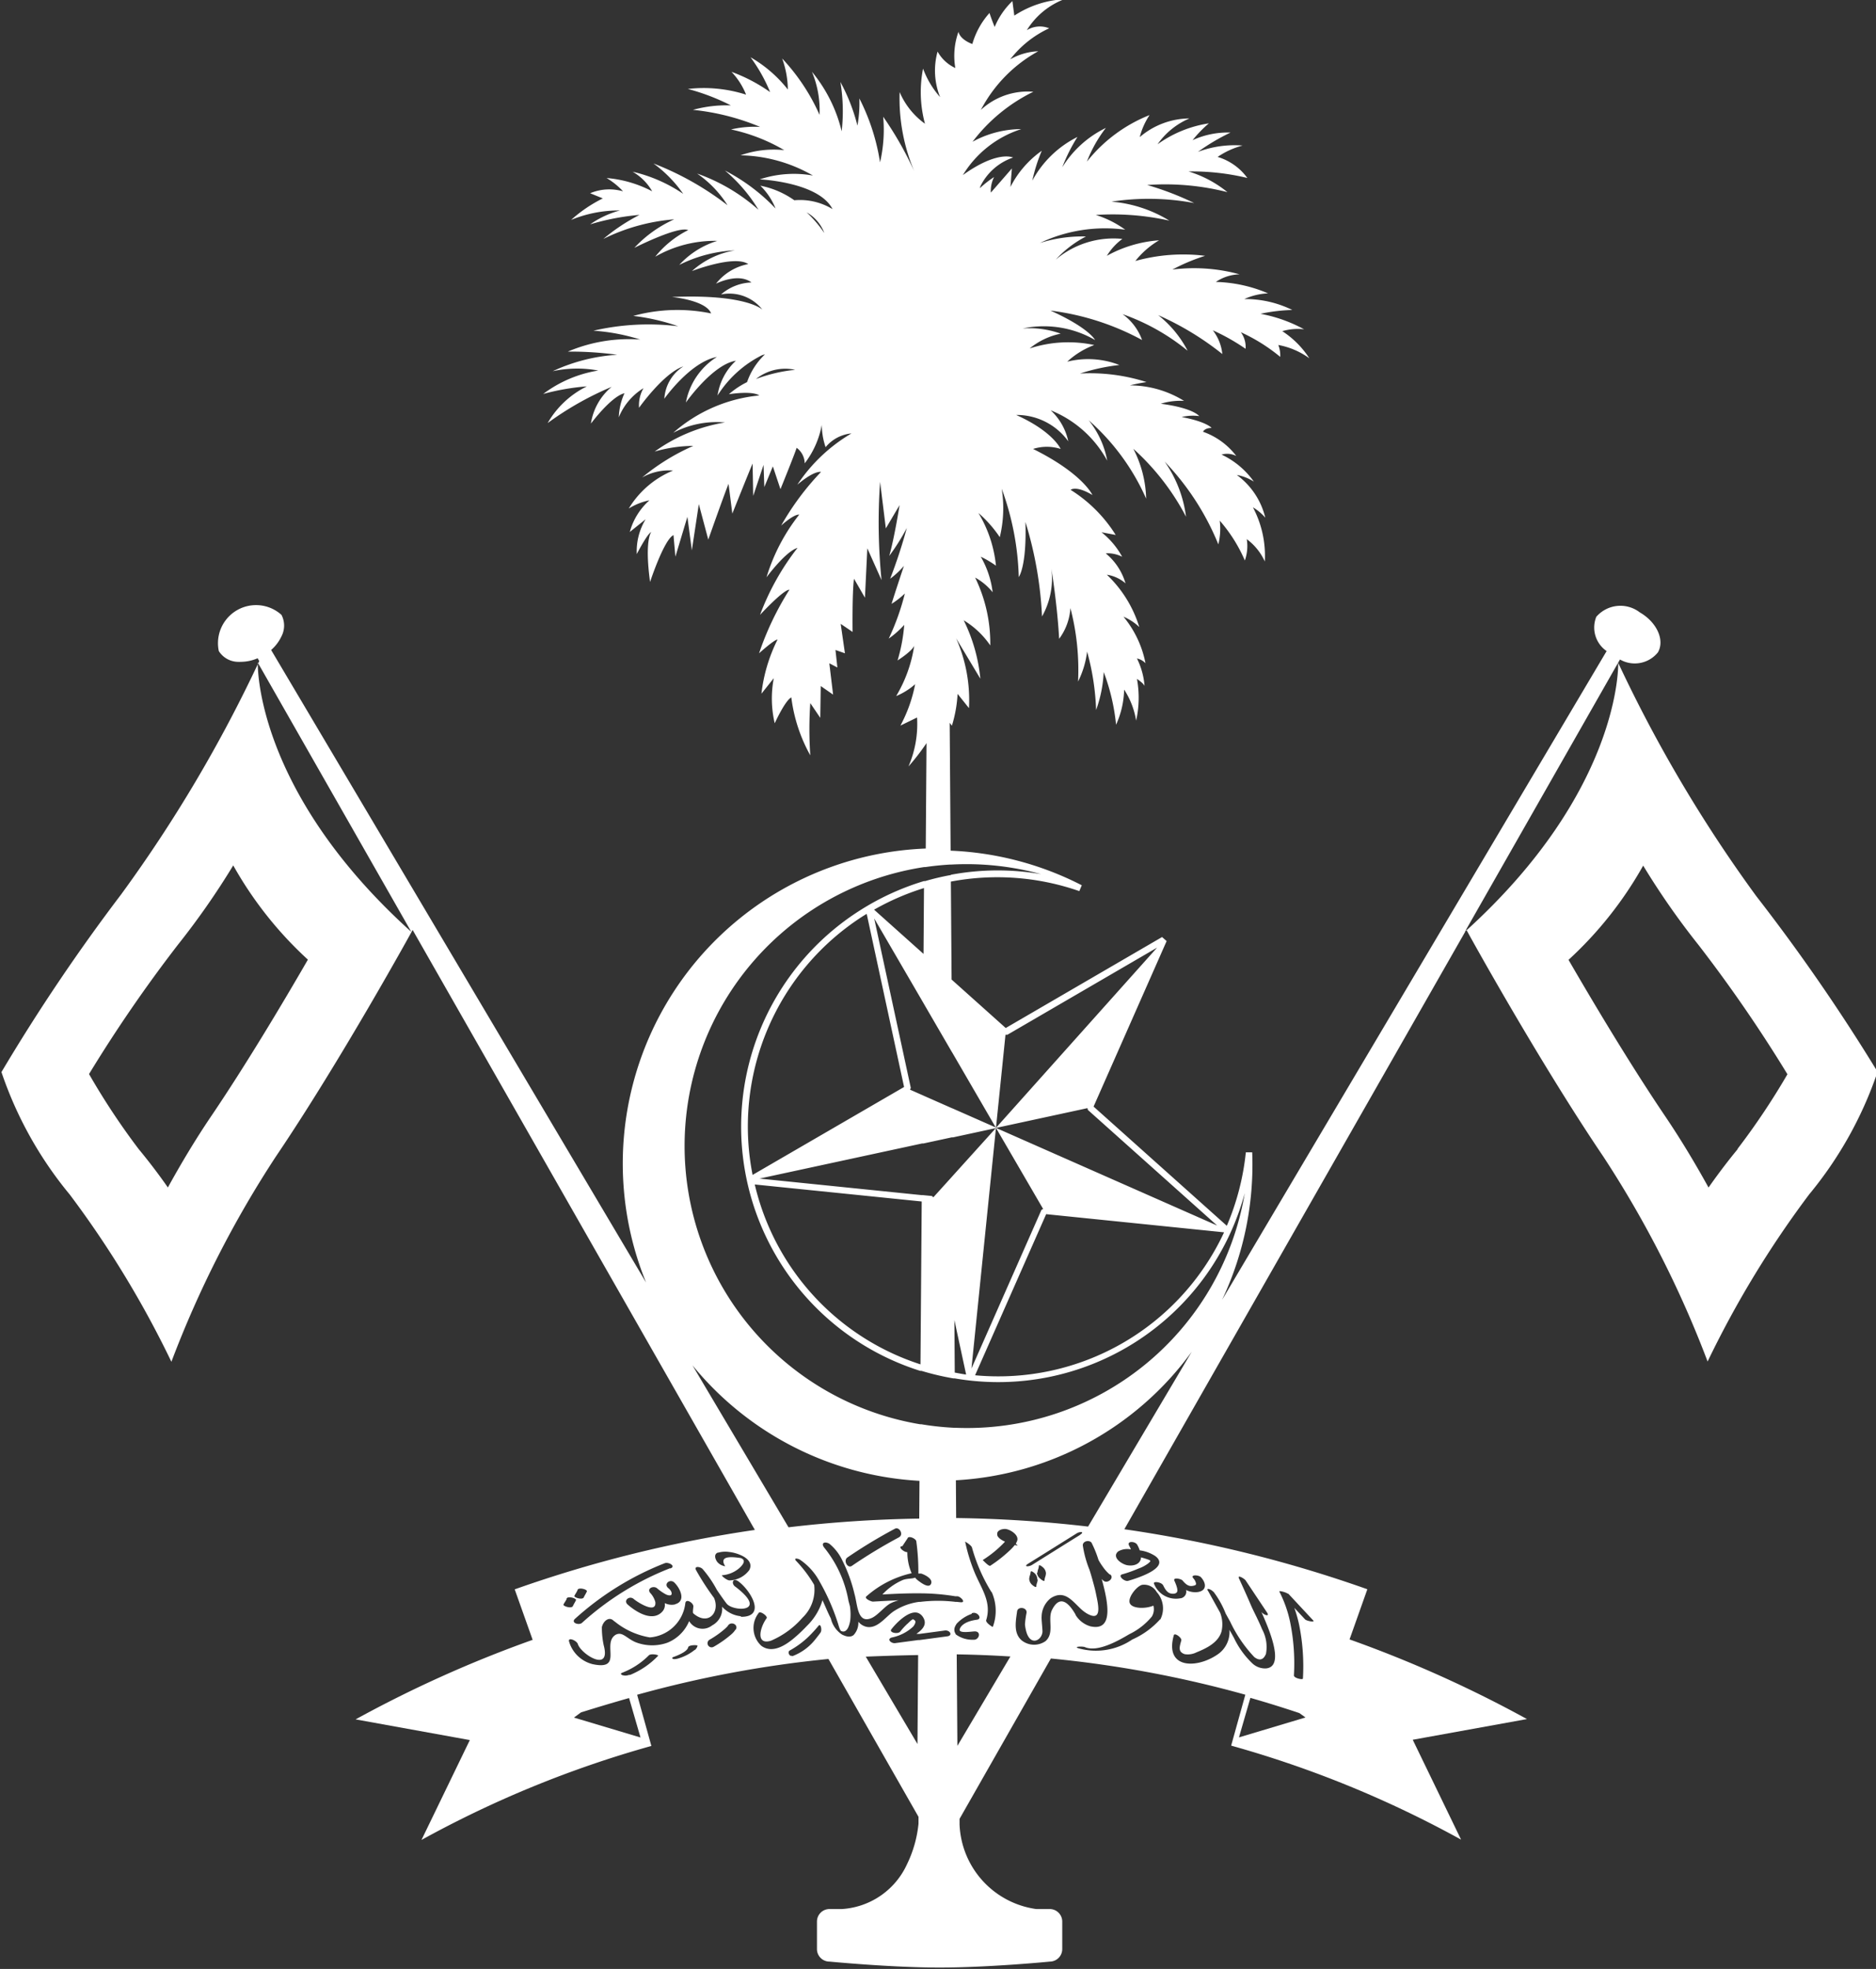 <svg xmlns="http://www.w3.org/2000/svg" width="36.284" height="38.068" viewBox="0 0 36.284 38.068">
  <rect x="0" y="0" width="36.284" height="38.068" fill="#333333" stroke="none"/>
  <path id="Path_2385" data-name="Path 2385" d="M1724.69,614.811a27.154,27.154,0,0,1-2.672-4.512s.079,2.451-2.966,5.2l3-5.265a.575.575,0,0,0,.734-.138c.136-.236-.02-.582-.349-.772a.616.616,0,0,0-.843.085.552.552,0,0,0,.2.662l-7.437,12.543a6.113,6.113,0,0,0,.582-2.852l-.123,0a4.878,4.878,0,0,1-.368,1.421l-2.577-2.305,1.413-3.2-.088-.078-3.024,1.759-1.047-.937-.014-1.894a4.827,4.827,0,0,1,2.484.184l.048-.113a6.1,6.1,0,0,0-2.537-.669l-.018-2.472.043.056a2.563,2.563,0,0,0,.11-.615l.22.275a2.952,2.952,0,0,0-.248-1.349l.468.78a3.237,3.237,0,0,0-.322-1.129,1.665,1.665,0,0,1,.514.486,2.9,2.9,0,0,0-.293-1.312,1.136,1.136,0,0,1,.339.284,1.805,1.805,0,0,0-.23-.688,2.049,2.049,0,0,1,.294.174,2.434,2.434,0,0,0-.339-1.019,2.387,2.387,0,0,1,.413.468,2.379,2.379,0,0,0,.037-.937,5.354,5.354,0,0,1,.33,1.708s.156-.2.129-1.065a7.333,7.333,0,0,1,.321,1.827,1.5,1.5,0,0,0,.181-.924s.114.695.15,1.356a1.114,1.114,0,0,0,.218-.594,4.725,4.725,0,0,1,.148,1.42,1.775,1.775,0,0,0,.175-.579,4.838,4.838,0,0,1,.174,1.129,2.49,2.49,0,0,0,.147-.734,3.99,3.99,0,0,1,.239,1.019,1.73,1.73,0,0,0,.156-.679,1.544,1.544,0,0,1,.232.6,2.017,2.017,0,0,0,.016-.807s.128.083.147.138a1.439,1.439,0,0,0-.147-.533.322.322,0,0,1,.165.092,2.011,2.011,0,0,0-.426-.9,1.036,1.036,0,0,1,.306.2,2.342,2.342,0,0,0-.627-1.011.706.706,0,0,1,.361.167,1.18,1.18,0,0,0-.383-.58.613.613,0,0,1,.318.066,1.55,1.55,0,0,0-.4-.474l.275.052a2.75,2.75,0,0,0-.872-.872s.1-.092.422.1c0,0-.184-.413-1.148-.891a.877.877,0,0,1,.533,0s-.144-.336-.86-.657a1.229,1.229,0,0,1,1.008.51,1.14,1.14,0,0,0-.34-.6,2.165,2.165,0,0,1,1.093.974,1.748,1.748,0,0,0-.358-.781,4.361,4.361,0,0,1,1.111,1.515,2.219,2.219,0,0,0-.248-.964,4.694,4.694,0,0,1,1.019,1.313,2.374,2.374,0,0,0-.413-1.065,5.058,5.058,0,0,1,1.038,1.6,1.257,1.257,0,0,0,.027-.459,2.936,2.936,0,0,1,.486.771.85.85,0,0,0,.037-.413,1.106,1.106,0,0,1,.349.432,2,2,0,0,0-.23-1.047.953.953,0,0,1,.239.2,1.44,1.44,0,0,0-.551-.826.906.906,0,0,1,.33.129,1.6,1.6,0,0,0-.625-.523.391.391,0,0,1,.285.027,1.386,1.386,0,0,0-.643-.468s.027-.074.166-.074c0,0-.092-.119-.579-.211a.934.934,0,0,1,.339-.018s-.11-.156-.743-.239a1.276,1.276,0,0,1,.45-.055,2,2,0,0,0-1.047-.3,3.277,3.277,0,0,1,.321-.064,3.572,3.572,0,0,0-1.286-.165,3.84,3.84,0,0,1,.762-.165,1.673,1.673,0,0,0-1.01-.064,1.585,1.585,0,0,1,.523-.322,2.4,2.4,0,0,0-1.249.066,1.38,1.38,0,0,1,.6-.286,1.774,1.774,0,0,0-.735-.1,1.98,1.98,0,0,1,1.4.223s-.11-.23-.863-.569a5.008,5.008,0,0,1,1.772.569,1.062,1.062,0,0,0-.377-.5,4.153,4.153,0,0,1,1.258.707,2.126,2.126,0,0,0-.569-.688,5.625,5.625,0,0,1,1.24.752.89.89,0,0,0-.184-.459,4.033,4.033,0,0,1,.634.358.48.48,0,0,0-.092-.321,3.418,3.418,0,0,1,.762.477.544.544,0,0,0-.037-.23,1.48,1.48,0,0,1,.6.257,1.778,1.778,0,0,0-.523-.524,1.061,1.061,0,0,1,.422-.036,2.838,2.838,0,0,0-.844-.3,3.406,3.406,0,0,1,.615-.074,2.056,2.056,0,0,0-.927-.211,1.229,1.229,0,0,1,.459-.11,2.736,2.736,0,0,0-1.01-.221.855.855,0,0,1,.459-.147,3.322,3.322,0,0,0-1.3-.092,3.772,3.772,0,0,1,.633-.266,3.454,3.454,0,0,0-1.349.1,1.661,1.661,0,0,1,.459-.4,2.447,2.447,0,0,0-1.01.3,1.142,1.142,0,0,1,.3-.327,1.73,1.73,0,0,0-1.288.4,2.1,2.1,0,0,1,.584-.447,2.733,2.733,0,0,0-.891.126,2.94,2.94,0,0,1,1.65-.257,1.957,1.957,0,0,0-.569-.285,5.044,5.044,0,0,1,1.423.11,2.538,2.538,0,0,0-1.12-.367,4.766,4.766,0,0,1,1.6.027,5.732,5.732,0,0,0-.909-.349,4.88,4.88,0,0,1,1.552.138,2.2,2.2,0,0,0-.753-.4,4.557,4.557,0,0,1,1.138.126,1.1,1.1,0,0,0-.575-.407,1.556,1.556,0,0,1,.483-.22,2.017,2.017,0,0,0-.863.122,4,4,0,0,1,.63-.373,1.636,1.636,0,0,0-.734.147,2.337,2.337,0,0,1,.315-.325,2.285,2.285,0,0,0-.993.405,1.44,1.44,0,0,1,.617-.5,1.492,1.492,0,0,0-.961.361,1.383,1.383,0,0,1,.19-.426,2.919,2.919,0,0,0-1.212.9,2.558,2.558,0,0,1,.367-.652,2.034,2.034,0,0,0-.844.762,3.344,3.344,0,0,1,.294-.587,2.013,2.013,0,0,0-.873.845,3.227,3.227,0,0,1,.183-.578,1.922,1.922,0,0,0-.606.7s.009-.125.028-.358c0,0-.357.411-.4.459l-.007.007a.587.587,0,0,1,.063-.3,1.985,1.985,0,0,0-.276.216c.007-.025.013-.042.013-.042a1.1,1.1,0,0,1,.63-.551s-.294-.147-.971.339a2.055,2.055,0,0,1,1.13-.889,1.971,1.971,0,0,0-.943.245,3.276,3.276,0,0,1,1.176-.967,1.333,1.333,0,0,0-1.015.351,2.755,2.755,0,0,1,1.11-1.134,1.188,1.188,0,0,0-.542.156,2.03,2.03,0,0,1,.753-.6.478.478,0,0,0-.432.037,1.461,1.461,0,0,1,.726-.6,1.961,1.961,0,0,0-.968.318l-.037-.281a1.476,1.476,0,0,0-.343.5s-.061-.147-.1-.27a1.524,1.524,0,0,0-.332.6s-.231-.077-.268-.236a1.38,1.38,0,0,0-.061.7.749.749,0,0,1-.343-.318,1.372,1.372,0,0,0,.049.881,1.739,1.739,0,0,1-.33-.551,2.341,2.341,0,0,0,.037,1.065,1.455,1.455,0,0,1-.49-.612,3.625,3.625,0,0,0,.282,1.53,6.709,6.709,0,0,0-.6-1.053,2.8,2.8,0,0,1-.061.882,4.084,4.084,0,0,0-.4-1.236,2.468,2.468,0,0,1-.037.526,3.638,3.638,0,0,0-.33-.845,3.448,3.448,0,0,1,.025.955,2.849,2.849,0,0,0-.575-1.151,1.94,1.94,0,0,1,.147.833,3.893,3.893,0,0,0-.723-1.09,1.824,1.824,0,0,1,.11.6,2.528,2.528,0,0,0-.722-.624,3.1,3.1,0,0,1,.379.674,3.167,3.167,0,0,0-.747-.392,1.385,1.385,0,0,1,.282.441,2.693,2.693,0,0,0-1.126-.11,4.181,4.181,0,0,1,.832.318,2.445,2.445,0,0,0-.734.086,4.542,4.542,0,0,1,1.3.33,1.967,1.967,0,0,0-.563.049,3.448,3.448,0,0,1,1.029.4,1.923,1.923,0,0,0-.845.1,2.908,2.908,0,0,1,1.4.391,2.1,2.1,0,0,0-1.029.074s1.139.049,1.408.575a1.212,1.212,0,0,0-.739-.171,1.712,1.712,0,0,0-.657-.282,1.293,1.293,0,0,1,.294.441,3.689,3.689,0,0,0-.979-.734,3.045,3.045,0,0,1,.649.759,3.562,3.562,0,0,0-1.187-.7,2.108,2.108,0,0,1,.588.612,5.714,5.714,0,0,0-1.433-.808,2.476,2.476,0,0,1,.576.588,2.9,2.9,0,0,0-.979-.428,1.018,1.018,0,0,1,.379.379,2.3,2.3,0,0,0-.882-.257,1.417,1.417,0,0,1,.318.257.959.959,0,0,0-.636.037l.245.1a2.716,2.716,0,0,0-.613.416,2.427,2.427,0,0,1,.943-.183,1.831,1.831,0,0,0-.575.269,4.67,4.67,0,0,1,.955-.183,3.741,3.741,0,0,0-.7.465,3.745,3.745,0,0,1,1.371-.379,2.38,2.38,0,0,0-.771.551s.845-.428,1.041-.343a1.917,1.917,0,0,0-.637.514,2.314,2.314,0,0,1,1.2-.306,1.66,1.66,0,0,0-.735.465,2.669,2.669,0,0,1,1.077-.281,1.632,1.632,0,0,0-.832.4s.82-.318,1.089-.135a1.044,1.044,0,0,0-.624.379s.428-.22.686-.024a.945.945,0,0,0-.588.232.811.811,0,0,1,.8.294s-.306-.306-1.751-.245c0,0,.661.061.759.318a3.23,3.23,0,0,0-1.506.048,4.073,4.073,0,0,1,.869.2,4.727,4.727,0,0,0-1.64.086,3.831,3.831,0,0,1,.906.171,3.022,3.022,0,0,0-1.4.233,6.762,6.762,0,0,1,.955.061,3.462,3.462,0,0,0-1.248.318,2.232,2.232,0,0,1,.881-.013,2.408,2.408,0,0,0-1.065.453,4.554,4.554,0,0,1,.845-.147,1.787,1.787,0,0,0-.759.71,6.08,6.08,0,0,1,1.237-.7,1.147,1.147,0,0,0-.4.71s.391-.526.649-.587a1.235,1.235,0,0,0-.11.465,1.187,1.187,0,0,1,.478-.563.663.663,0,0,0-.086.379s.477-.674.857-.8a.8.8,0,0,0-.368.625s.5-.71,1.017-.808a1.327,1.327,0,0,0-.6.881s.514-.734.967-.808a1.155,1.155,0,0,0-.355.673,2.155,2.155,0,0,1,.862-.78c.018-.006.037-.011.056-.016a1.34,1.34,0,0,0-.347.537,1.607,1.607,0,0,0-.351.234s.441-.073.588.024a2.943,2.943,0,0,0-1.665.722,1.8,1.8,0,0,1,1-.2,3.211,3.211,0,0,0-1.359.563,2.714,2.714,0,0,1,.747-.11,4.165,4.165,0,0,0-.991.612,1.049,1.049,0,0,1,.6-.135,1.8,1.8,0,0,0-.857.734,1.221,1.221,0,0,1,.4-.159,1.265,1.265,0,0,0-.38.612l.306-.245a1.191,1.191,0,0,0-.171.673s.2-.391.281-.428c0,0-.135.147-.024.967,0,0,.269-.82.453-.906l.037.417.232-.771.086.649.135-.894.183.686s.306-.869.392-1.078l.073.575s.343-.857.392-.967l.012.625.2-.6.015.429.165-.4.147.441s.276-.679.313-.8a.383.383,0,0,1,.156.3,1.723,1.723,0,0,0,.33-.743,1.373,1.373,0,0,0,.074.431.737.737,0,0,1,.5-.266,3.207,3.207,0,0,0-1.047.992s.3-.266.459-.248a5.206,5.206,0,0,0-.771,1.037s.239-.22.349-.211a3.678,3.678,0,0,0-.633,1.212s.367-.5.6-.569a4.871,4.871,0,0,0-.725,1.295s.45-.487.569-.487a5.708,5.708,0,0,0-.588,1.23s.294-.266.358-.266a3.126,3.126,0,0,0-.312,1.047l.239-.3a2.088,2.088,0,0,0,.018.872s.2-.44.321-.5a3.081,3.081,0,0,0,.367,1.12,7.345,7.345,0,0,1,0-1.01l.193.285.009-.615.239.166-.073-.606.156.082-.037-.339.183.064-.082-.569.23.156s-.01-.744.027-1.029l.212.367.046-.955.275.615a11.219,11.219,0,0,1-.028-1.9l.111.9.266-.45s-.1.634-.2.982a4.127,4.127,0,0,0,.34-.541,9.911,9.911,0,0,1-.322.982,1.533,1.533,0,0,0,.266-.248s-.184.551-.239.734a1.578,1.578,0,0,0,.257-.2,4.662,4.662,0,0,1-.312.872,1.8,1.8,0,0,0,.3-.266,3.264,3.264,0,0,1-.129.688s.276-.174.322-.284a2.67,2.67,0,0,1-.349.973,1.331,1.331,0,0,0,.367-.229,2.81,2.81,0,0,1-.285.8l.292-.142.03-.014a2.066,2.066,0,0,1-.166.946,4.424,4.424,0,0,0,.349-.451l-.015,2.038a6.095,6.095,0,0,0-5.409,8.391l-7.252-12.23a.8.8,0,0,0,.2-.264.449.449,0,0,0,0-.415.736.736,0,0,0-1.212.7.447.447,0,0,0,.359.208.68.68,0,0,0,.069,0,.831.831,0,0,0,.323-.069l.031.055a27.16,27.16,0,0,1-2.672,4.512,36.616,36.616,0,0,0-2.314,3.434,7.457,7.457,0,0,0,1.322,2.369,19.318,19.318,0,0,1,1.965,3.232,20.332,20.332,0,0,1,2.02-3.967c1.266-1.871,2.644-4.377,2.646-4.382l6.619,11.6a24.426,24.426,0,0,0-4.645,1.149l.347.976a23.45,23.45,0,0,0-3.424,1.538l2.209.4-.935,1.931a20.777,20.777,0,0,1,4.445-1.817h0l0-.005-.274-.985a21.8,21.8,0,0,1,3.7-.692l1.742,3.052v.133a2.316,2.316,0,0,1-.223.785,1.486,1.486,0,0,1-1.26.865h-.239a.242.242,0,0,0-.242.242v.532a.242.242,0,0,0,.241.242c.011,0,1.178.115,2.131.115s2.12-.113,2.13-.115a.242.242,0,0,0,.242-.242v-.532a.242.242,0,0,0-.242-.242h-.261a1.721,1.721,0,0,1-1.483-1.634v-.11l1.766-3.1a21.791,21.791,0,0,1,3.761.7l-.272.977,0,.008h0a20.765,20.765,0,0,1,4.445,1.817l-.935-1.931,2.209-.4a23.46,23.46,0,0,0-3.431-1.54l.344-.97a24.464,24.464,0,0,0-4.7-1.16l6.615-11.592c0,.006,1.381,2.511,2.646,4.382a20.342,20.342,0,0,1,2.02,3.967,19.3,19.3,0,0,1,1.965-3.232,7.477,7.477,0,0,0,1.322-2.369A36.672,36.672,0,0,0,1724.69,614.811Zm-19.348-10a.9.9,0,0,1,.757-.178A2.99,2.99,0,0,0,1705.342,604.811Zm.977-3.223a.765.765,0,0,1,.344.4A2.316,2.316,0,0,0,1706.319,601.587Zm-11.51,17.469c-.312.461-.592.931-.842,1.385-.139-.2-.338-.469-.567-.745a13.678,13.678,0,0,1-.958-1.448,27.538,27.538,0,0,1,1.719-2.5,14.818,14.818,0,0,0,1.07-1.534,7.337,7.337,0,0,0,1.444,1.822C1696.172,616.908,1695.471,618.079,1694.81,619.056Zm.9-8.757,2.966,5.2C1695.631,612.754,1695.706,610.307,1695.706,610.3Zm14.27,8.982-.832-.367-.013-.005-.012-.005-.537-.237-.012-.006-.012-.005-.24-.106.015-.034-.708-3.277.947,1.627.012.021.012.021.515.886.013.022.013.021Zm4.416,2.027a4.817,4.817,0,0,1-4.816,2.764l1.375-3.115Zm-5.813-5.383-.956-.855a4.835,4.835,0,0,1,.965-.418Zm-.376,2.573-2.93,1.7a4.827,4.827,0,0,1,2.141-5.007l.066-.04Zm.341,2.214-.024,3.149a4.81,4.81,0,0,1-3.205-3.478Zm.632,2.292.227,1.054c-.073-.01-.147-.025-.22-.038Zm-.021-2.8-.012.013-.012.014-.362.4-.027-.025-.172-.017h-.025l-3.139-.32h0l3.146-.679.013,0,.013,0,.547-.118.013,0,.012,0,.828-.179Zm3.941-4.4-3.118,3.486h0l1.772-.383.008.035,2.5,2.235-4.278-1.888.912,1.567-.032.018-1.354,3.067.474-4.652h0l.184-1.8.036,0Zm-4-1.4-.012,0c-.159.03-.317.067-.472.113l-.013,0-.012,0a4.975,4.975,0,0,0-1.242.57,4.951,4.951,0,0,0,1.171,8.9l.013,0,.012,0a5.015,5.015,0,0,0,.616.145l.013,0,.012,0a4.938,4.938,0,0,0,5.61-3.582,5.448,5.448,0,0,1-5.6,4.537h-.025a5.467,5.467,0,0,1-.631-.068l-.012,0-.012,0a5.455,5.455,0,0,1,.08-10.773l.013,0,.012,0q.234-.034.469-.048h.025a5.475,5.475,0,0,1,1.742.185,4.919,4.919,0,0,0-1.74.011Zm-4.986,9.475a6.108,6.108,0,0,0,4.391,2.234l-.005.73a24.615,24.615,0,0,0-2.528.168Zm4,3.323a9.79,9.79,0,0,0-.917.555c-.081.056-.17-.1-.088-.161a9.648,9.648,0,0,1,.917-.555C1708.114,626.991,1708.2,627.152,1708.114,627.2Zm-3.505.3a.5.5,0,0,1,.213-.014.754.754,0,0,1,.213.056c.139.057.249.16.178.294a.492.492,0,0,1-.381.2c-.033,0-.078-.031-.1-.047,0,0-.066-.05-.043-.053a.578.578,0,0,0,.315-.124c.206-.174.042-.21.027-.211-.068-.008-.265-.039-.309.03-.024.039,0,.092.023.126.01.015-.059-.011-.066-.014a.236.236,0,0,1-.09-.07C1704.546,627.612,1704.527,627.527,1704.608,627.5Zm-.831,1a.3.3,0,0,1-.2-.025.193.193,0,0,1-.045.162c-.192.213-.514.005-.672-.134-.09-.079.035-.18.118-.107.065.057.442.3.417.059a.419.419,0,0,0-.1-.178c-.07-.088.066-.145.133-.089a.966.966,0,0,0,.163.114c.068.036.152.041.108-.057a.236.236,0,0,0-.057-.063c-.089-.079.036-.181.118-.107C1703.87,628.182,1704,628.439,1703.777,628.5Zm-.095-.7a5.531,5.531,0,0,0-1.706,1.057c-.059.052-.219,0-.135-.078a5.656,5.656,0,0,1,1.742-1.078C1703.662,627.682,1703.8,627.768,1703.683,627.809Zm-1.792.418c.027-.055.2-.005.18.033-.036.074-.023.04-.06.114-.027.054-.2,0-.18-.033C1701.867,628.268,1701.854,628.3,1701.891,628.227Zm-.211.168c.027-.055.2,0,.181.033-.037.074-.024.04-.06.114-.027.055-.2,0-.181-.033C1701.656,628.436,1701.643,628.469,1701.679,628.4Zm1.206,1.918.223.769-1.287-.385.136-.1Q1702.417,630.447,1702.885,630.314Zm.016-.445-.013.006-.007,0a.192.192,0,0,1-.13,0l0,0c-.022-.014-.034-.028,0-.042s.086-.036.128-.057a1.454,1.454,0,0,0,.391-.282c.037-.038.2-.01.177.011A1.566,1.566,0,0,1,1702.9,629.869Zm1.257-.481a.9.9,0,0,1-.3.161c-.026.01-.1.029-.126.012s0-.031.027-.039c.074-.028.254-.1.271-.182.01-.05.184-.048.181-.031A.155.155,0,0,1,1704.157,629.387Zm.793-.4a.418.418,0,0,1-.085.1,2.1,2.1,0,0,1-.344.242.079.079,0,1,1-.077-.138,1.87,1.87,0,0,0,.3-.213l.033-.032.01-.01.012-.017C1704.854,628.825,1705.008,628.888,1704.951,628.992Zm.1-.249a.563.563,0,0,1-.365-.185.362.362,0,0,1-.191.361.3.3,0,0,1-.446-.082.765.765,0,0,1-.422.418.882.882,0,0,1-.6-.005c-.153-.058-.242-.178-.342-.167a.148.148,0,0,0-.08.034c-.227.183.163.678-.425.552a.635.635,0,0,1-.452-.432c-.034-.1.145-.026.168.043.057.192.648.569.5.022a1.639,1.639,0,0,1-.035-.35c.029-.12.136-.2.217-.131.013.012.026.021.04.031a1.453,1.453,0,0,0,.67.3.748.748,0,0,0,.687-.662c.014-.1.164,0,.155.066,0,.026-.018.117,0,.132.287.248.522-.02.4-.3a4.866,4.866,0,0,1-.342-.527c-.06-.1.082-.078.124-.028a2.176,2.176,0,0,1,.273.4c.068.1.169.244.194.272.138.153.811.162.167-.331-.083-.05-.063-.177.041-.115C1705.215,628.2,1705.566,628.747,1705.051,628.743Zm.988.763c-.061.019-.086-.081-.046-.1a1.715,1.715,0,0,0,.428-.332c.047-.049.092-.1.132-.149s.071.084.037.133-.067.089-.1.131A1.02,1.02,0,0,1,1706.039,629.506Zm.591-1.08a1.143,1.143,0,0,1-.3.5,2.937,2.937,0,0,1-.228.219c-.172.149-.435.33-.655.171a.468.468,0,0,1-.05-.64c.029-.039.178.068.15.106-.133.182-.213.524.084.434a1.691,1.691,0,0,0,.61-.445l0,0a.746.746,0,0,0,.226-.635,2.485,2.485,0,0,0-.344-.458c-.068-.071.035-.053.074-.025a1.189,1.189,0,0,1,.376.421,4.2,4.2,0,0,1,.349.791c.014.036.038.151.07.165.061.025.1-.01.129-.061a.521.521,0,0,0,.045-.161,1.061,1.061,0,0,0-.008-.261l-.027-.1a2.251,2.251,0,0,0-.468-1.029c-.078-.1.022-.125.1-.075a.923.923,0,0,1,.25.324,2.921,2.921,0,0,1,.234.646c.06.2.052.591.336.462.114-.051.24-.214.354-.278a.84.84,0,0,1,.165-.063c-.17.008-.339.017-.5.026-.03,0-.183-.062-.12-.106a1.971,1.971,0,0,1,.87-.443,1.026,1.026,0,0,1-.083-.407h-.005c-.062,0-.194-.11-.091-.116l.1-.151c.019-.062.17.008.17.062a4.279,4.279,0,0,1,.039.618h0l.012,0,.013,0,.012,0,.016,0c.064.02.237.1.192.2-.035.077-.142.013-.209-.034l-.012-.009-.013-.009-.013-.01a.34.34,0,0,1-.061-.059c-.057.025-.14.013-.232.044a1.155,1.155,0,0,0-.4.282c.234-.013.471-.024.708-.022h.025a4.262,4.262,0,0,1,.679.057h.013l.012,0,.018,0c.066.012.172.13.05.115l-.067-.007h-.024a2.839,2.839,0,0,0-.681,0l-.013,0h-.012a1.191,1.191,0,0,0-.478.174c-.159.1-.318.352-.536.309a.284.284,0,0,1-.16-.1.346.346,0,0,1-.092.259c-.048.038-.119.043-.223-.01a.508.508,0,0,1-.216-.31C1706.732,628.664,1706.684,628.543,1706.63,628.426Zm3.378-1.265c-.015-.088.126-.12.189-.1.084.021.219.11.2.21a.228.228,0,0,1-.031.068c.016.014.04.037.03.036s-.032-.005-.049-.009a.889.889,0,0,1-.086.094,2.662,2.662,0,0,1-.387.306c-.028.02-.145-.111-.148-.109a2.15,2.15,0,0,0,.432-.356C1710.1,627.265,1710.017,627.215,1710.008,627.161Zm-.109,1.11a.891.891,0,0,1,.023.678c0,.008-.144-.082-.128-.131.108-.341-.086-.6-.215-.9a3.346,3.346,0,0,1-.192-.618s.122.068.133.118A3.314,3.314,0,0,0,1709.9,628.271Zm-.385.415c.106-.049.219.109.1.124-.3.04-.33.178-.33.178-.04.1.247.044.3.048.119.009.071.169-.034.161a.54.54,0,0,1-.339-.1l-.008-.006s0-.005,0-.008a.128.128,0,0,1-.013-.023.138.138,0,0,1,0-.112.2.2,0,0,1,.012-.027l.012-.018c0-.007.008-.014.014-.021A.722.722,0,0,1,1709.514,628.686Zm-1.124.115c-.03-.008-.1.074-.127.094a1.323,1.323,0,0,0-.13.143c-.045.059-.222.021-.174-.041.088-.116.348-.387.525-.315l.012.006.012.007a.215.215,0,0,1,.076.086c.053.1.006.184-.079.256l-.012.01-.012.009c-.013.009-.023.019-.036.028l.036,0,.013,0,.013,0,.487-.065c.1-.013.163.1.042.113l-.529.071h-.013l-.013,0-.449.06c-.072.009-.17-.076-.064-.109a.856.856,0,0,0,.415-.212C1708.4,628.909,1708.465,628.821,1708.389,628.8Zm.088.681-.013,1.731-1-1.689Q1707.968,629.492,1708.478,629.482Zm.759,1.767-.013-1.769q.522.008,1.038.041Zm3.923-2.449a1.586,1.586,0,0,1-.541.393,1.248,1.248,0,0,1-1.052.166c-.078-.034.1-.035.134-.02.248.107.653-.126.861-.249a1.294,1.294,0,0,0,.436-.341.274.274,0,0,0,.03-.211c-.156.066-.416.06-.457-.05s.135-.327.238-.352a.278.278,0,0,1,.282.138A.469.469,0,0,1,1713.159,628.8Zm2.81,1.9-1.287.385.221-.764q.478.137.947.294Zm-.339-2.4.49.526c.036.039-.13.009-.16-.023l-.207-.222a2.588,2.588,0,0,1,.093.328,4.049,4.049,0,0,1,.073,1.038c0,.031-.176-.007-.174-.06a4.012,4.012,0,0,0-.073-1.029,2.335,2.335,0,0,0-.208-.59C1715.446,628.228,1715.609,628.272,1715.63,628.3Zm-1.443-.035.012.017h0l0,0a1.756,1.756,0,0,1,.226.409l.088.159a2.626,2.626,0,0,0,.466.683c.089.067.171.068.225-.062a.719.719,0,0,0-.075-.477c-.071-.175-.165-.348-.209-.45q-.114-.266-.236-.528c-.042-.09.1,0,.124.03l.417.625c.026.04.017.053,0,.051l-.015,0a.206.206,0,0,1-.094-.061c.023.051.046.1.068.155.188.442.319.912.018.936a.363.363,0,0,1-.254-.091,1.671,1.671,0,0,1-.363-.5l-.087-.156a.526.526,0,0,1-.242.485c-.4.268-1.016.27-.834-.38.016-.057.159.052.145.1-.035.125-.068.221.065.266a.374.374,0,0,0,.228-.035c.193-.078.424-.189.485-.406a.617.617,0,0,0-.027-.36l-.231-.417C1714.031,628.167,1714.153,628.215,1714.187,628.26Zm-.978-.134c.036.073.079.163.168.175.044.006.1,0,.112-.045s-.03-.149-.054-.2c-.04-.078.127-.043.155-.01.05.059.108.119.19.106s.085-.029.053-.1a.2.2,0,0,0-.032-.046c-.069-.078.1-.069.144-.024.1.106.125.255-.052.287a.384.384,0,0,1-.234-.039.129.129,0,0,1-.118.162.454.454,0,0,1-.5-.278C1713.006,628.046,1713.183,628.072,1713.209,628.126Zm-.619-.687a.593.593,0,0,0-.031-.063c-.055-.1.116-.089.155-.021a.641.641,0,0,1,.049.109.714.714,0,0,1,.3.11c.306.229-.377.437-.524.479-.072.021-.208-.1-.116-.125a2.513,2.513,0,0,0,.313-.111.7.7,0,0,0,.19-.1c.045-.039.061-.052.007-.072a1.486,1.486,0,0,0-.147-.045c0,.007,0,.015,0,.022-.024.123-.164.15-.271.128s-.3-.157-.168-.266A.352.352,0,0,1,1712.59,627.439Zm-.4.489c.088.069-.048.186-.126.125-.014-.01-.025-.023-.037-.035.135.483.226,1.014-.218.915a.5.5,0,0,1-.287-.22l0-.007c-.059-.1-.271-.466-.457-.088-.088.179.054.442-.123.6a.386.386,0,0,1-.467-.017l-.008-.008c-.149-.14-.1-.371-.076-.551.015-.1.2-.078.182.033a1.76,1.76,0,0,0-.03.219.789.789,0,0,0,.023.132c.077.293.294.187.315.021.005-.043-.022-.254-.016-.3a.466.466,0,0,1,.176-.358c.253-.162.4.031.56.185a.721.721,0,0,0,.14.111c.306.174.217-.178.179-.366-.014-.072-.032-.144-.052-.215-.024-.089-.049-.177-.077-.264a2.059,2.059,0,0,1-.129-.47c-.006-.084.122-.113.168-.055a2.157,2.157,0,0,1,.135.334,1.129,1.129,0,0,0,.086.135A.755.755,0,0,0,1712.186,627.927Zm-1.4.1c-.009.078-.019.053-.028.131,0,.039-.073-.021-.081-.029a.162.162,0,0,1-.056-.117c.009-.078.019-.054.028-.131.005-.039.073.021.081.029A.165.165,0,0,1,1710.783,628.025Zm-.006-.132c.009-.078.019-.054.028-.131,0-.039.073.021.081.029a.164.164,0,0,1,.056.117c-.009.078-.019.054-.028.131,0,.039-.073-.021-.081-.029A.163.163,0,0,1,1710.776,627.893Zm.83-.734c-.237.147-.7.437-.935.584-.062.038-.177.039-.07-.027.237-.147.7-.437.935-.584C1711.6,627.093,1711.714,627.092,1711.606,627.159Zm.15-.158a24.825,24.825,0,0,0-2.552-.165l-.005-.73a6.051,6.051,0,0,0,4.562-2.486Zm12.566-7.3c-.229.277-.428.548-.566.745-.25-.453-.531-.924-.843-1.385-.661-.978-1.362-2.149-1.865-3.017a7.346,7.346,0,0,0,1.444-1.822,14.742,14.742,0,0,0,1.07,1.534,27.563,27.563,0,0,1,1.72,2.5A13.758,13.758,0,0,1,1724.323,619.7Z" transform="translate(-1690.72 -597.483)" fill="#fff"/>
</svg>
